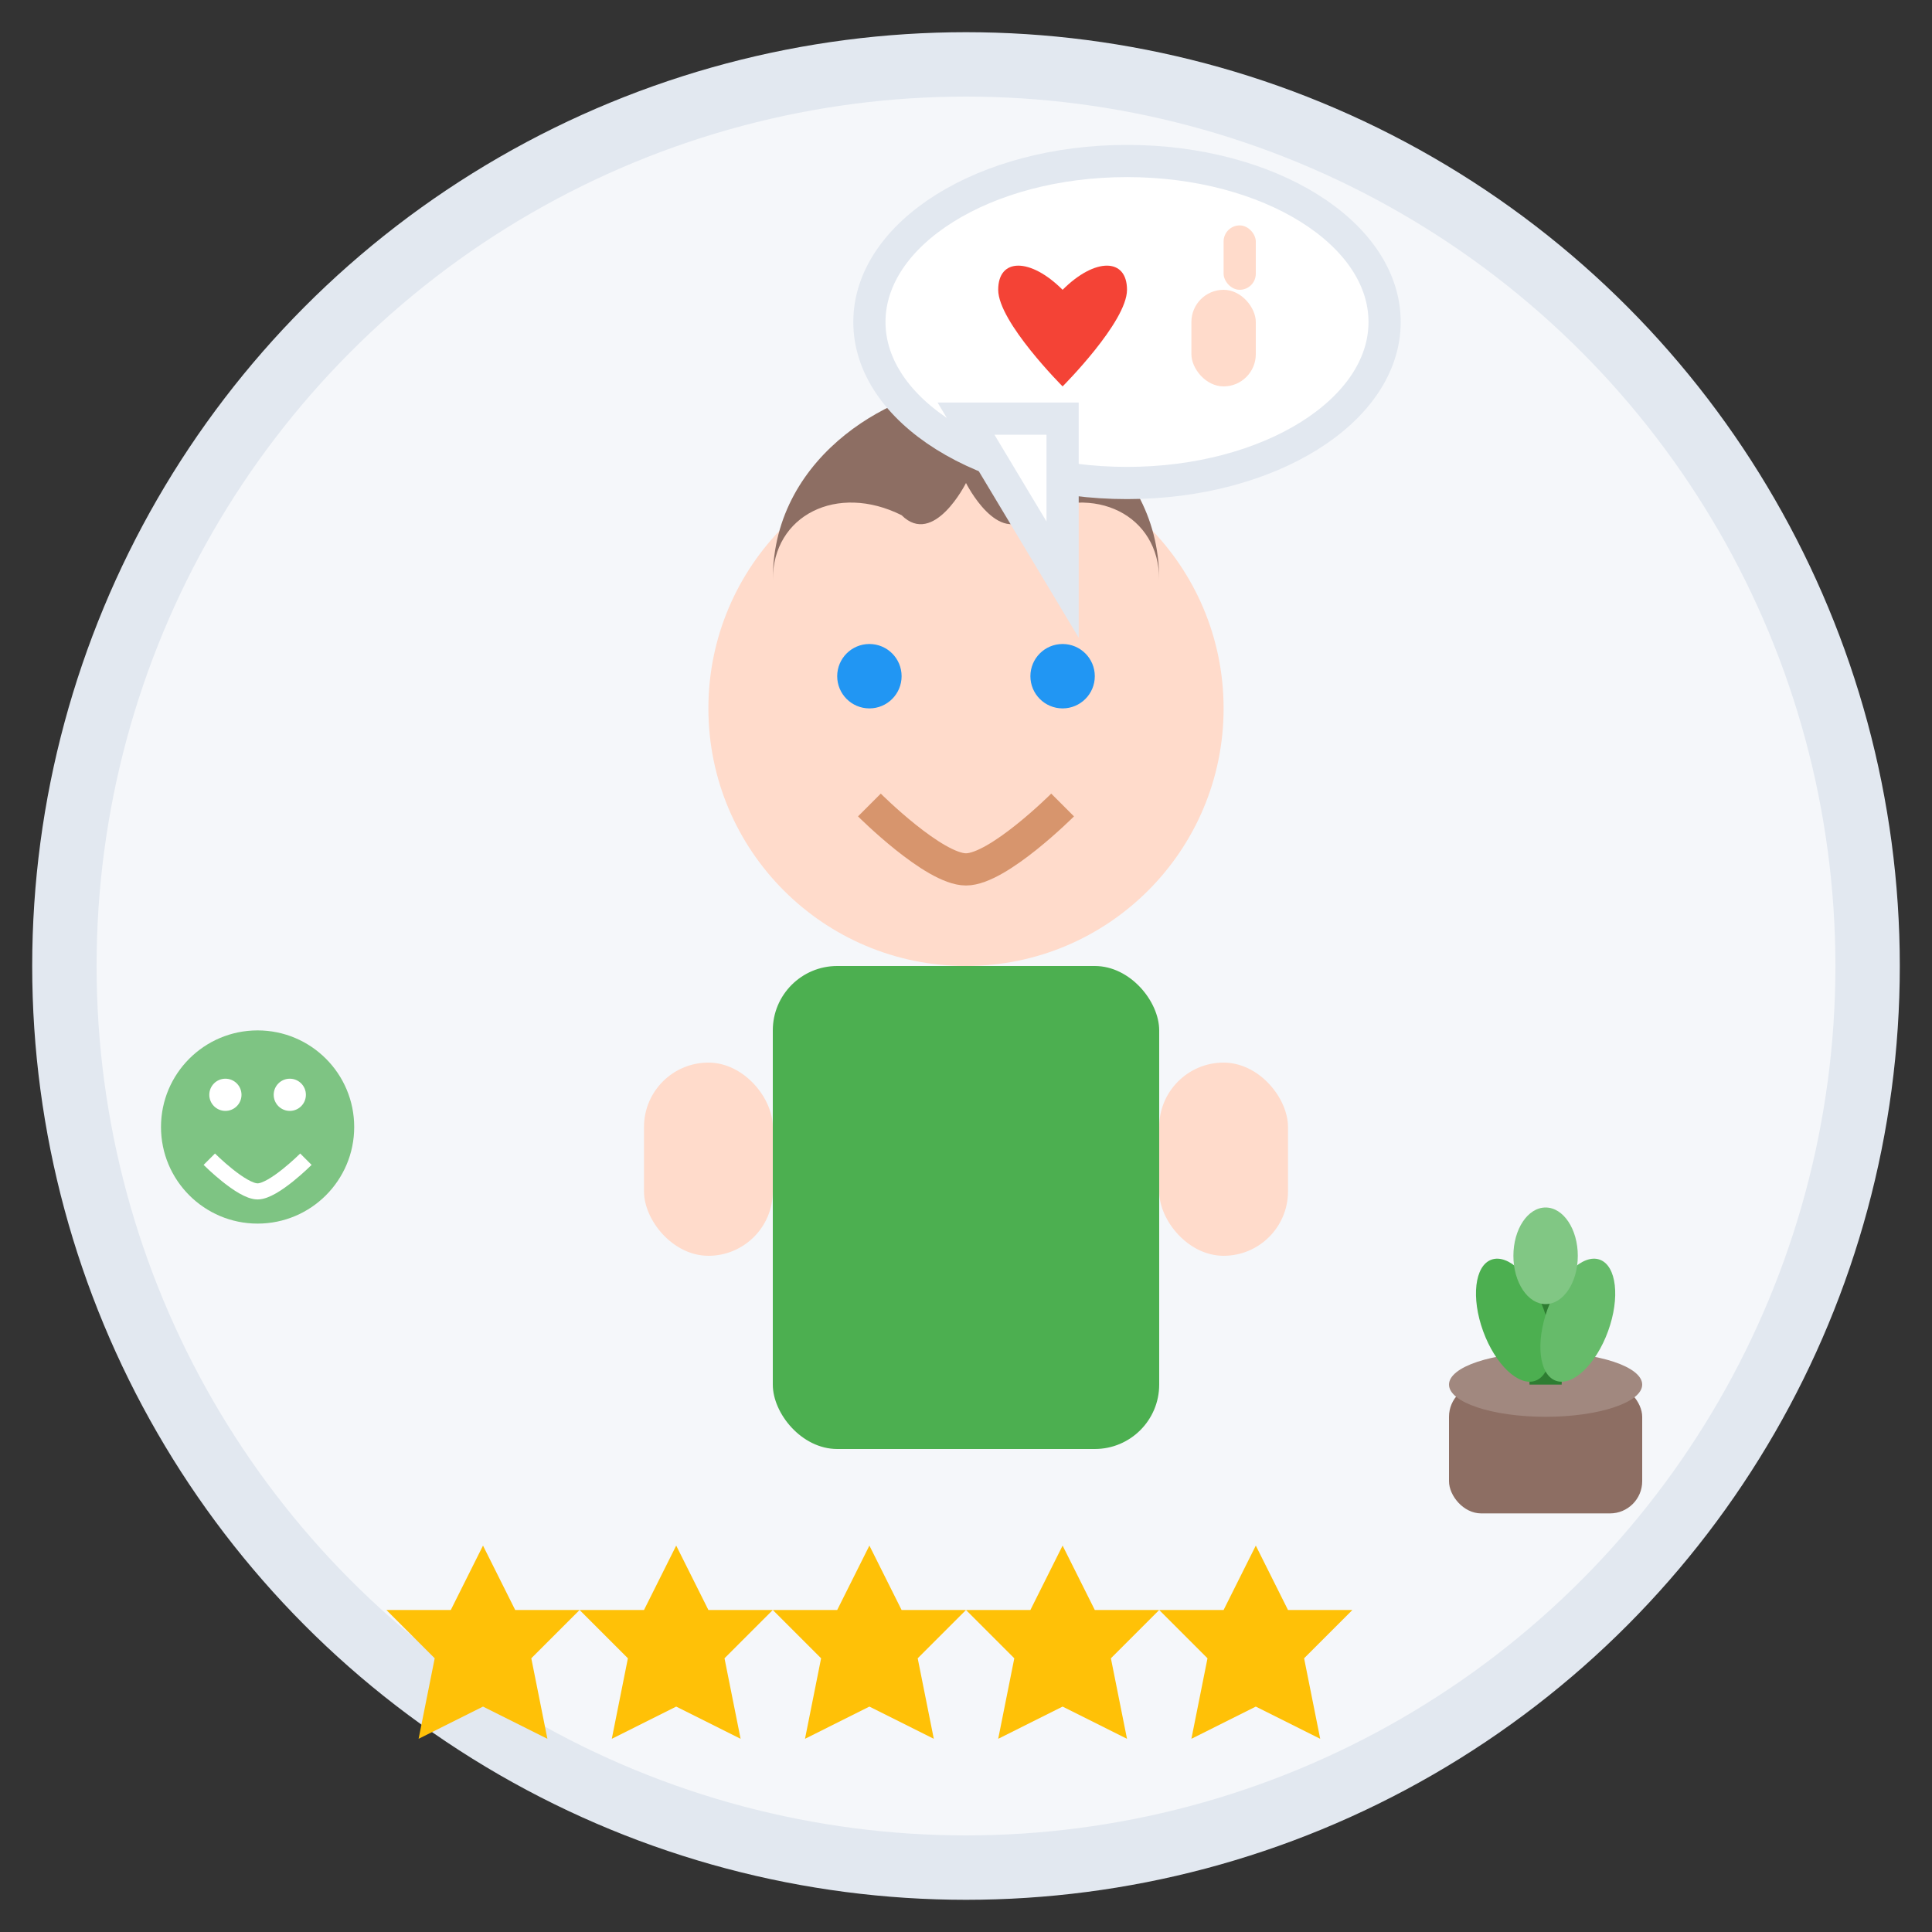 <svg width="60" height="60" viewBox="0 0 60 60" fill="none" xmlns="http://www.w3.org/2000/svg">
  <rect x="0" y="0" width="60" height="60" fill="#333333" stroke="none"/>
  <!-- Background Circle -->
  <circle cx="30" cy="30" r="28" fill="#F5F7FA" stroke="#E2E8F0" stroke-width="2"/>
  
  <!-- Person Avatar -->
  <g transform="translate(30, 30)">
    <!-- Head -->
    <circle cx="0" cy="-8" r="8" fill="#FFDBCB"/>
    
    <!-- Hair -->
    <path d="M-6 -12C-6 -16 -2 -18 0 -18C2 -18 6 -16 6 -12C6 -14 4 -15 2 -14C1 -13 0 -15 0 -15C0 -15 -1 -13 -2 -14C-4 -15 -6 -14 -6 -12Z" 
          fill="#8D6E63"/>
    
    <!-- Eyes -->
    <circle cx="-3" cy="-9" r="1" fill="#2196F3"/>
    <circle cx="3" cy="-9" r="1" fill="#2196F3"/>
    
    <!-- Smile -->
    <path d="M-3 -5C-3 -5 -1 -3 0 -3C1 -3 3 -5 3 -5" 
          stroke="#D7956D" stroke-width="1" fill="none"/>
    
    <!-- Body -->
    <rect x="-6" y="0" width="12" height="15" rx="2" fill="#4CAF50"/>
    
    <!-- Arms -->
    <rect x="-10" y="3" width="4" height="6" rx="2" fill="#FFDBCB"/>
    <rect x="6" y="3" width="4" height="6" rx="2" fill="#FFDBCB"/>
  </g>
  
  <!-- Quote Marks -->
  <g transform="translate(15, 15)">
    <path d="M0 0C0 -2 2 -4 4 -4C2 -4 0 -2 0 0C0 2 2 4 4 4C2 4 0 2 0 0Z" 
          fill="#4CAF50" opacity="0.6"/>
  </g>
  
  <g transform="translate(40, 45) rotate(180)">
    <path d="M0 0C0 -2 2 -4 4 -4C2 -4 0 -2 0 0C0 2 2 4 4 4C2 4 0 2 0 0Z" 
          fill="#4CAF50" opacity="0.6"/>
  </g>
  
  <!-- Stars Rating -->
  <g transform="translate(12, 48)">
    <!-- Star 1 -->
    <polygon points="3,0 4,2 6,2 4.5,3.5 5,6 3,5 1,6 1.5,3.5 0,2 2,2" 
             fill="#FFC107"/>
    <!-- Star 2 -->
    <polygon points="9,0 10,2 12,2 10.5,3.5 11,6 9,5 7,6 7.5,3.5 6,2 8,2" 
             fill="#FFC107"/>
    <!-- Star 3 -->
    <polygon points="15,0 16,2 18,2 16.5,3.5 17,6 15,5 13,6 13.5,3.5 12,2 14,2" 
             fill="#FFC107"/>
    <!-- Star 4 -->
    <polygon points="21,0 22,2 24,2 22.5,3.5 23,6 21,5 19,6 19.5,3.5 18,2 20,2" 
             fill="#FFC107"/>
    <!-- Star 5 -->
    <polygon points="27,0 28,2 30,2 28.5,3.5 29,6 27,5 25,6 25.5,3.5 24,2 26,2" 
             fill="#FFC107"/>
  </g>
  
  <!-- Speech Bubble -->
  <g transform="translate(35, 10)">
    <!-- Bubble -->
    <ellipse cx="0" cy="0" rx="8" ry="5" fill="#FFFFFF" stroke="#E2E8F0" stroke-width="1"/>
    <!-- Tail -->
    <polygon points="-5,3 -2,8 -2,3" fill="#FFFFFF" stroke="#E2E8F0" stroke-width="1"/>
    
    <!-- Heart in bubble -->
    <path d="M-2 -1C-3 -2 -4 -2 -4 -1C-4 0 -2 2 -2 2C-2 2 0 0 0 -1C0 -2 -1 -2 -2 -1Z" 
          fill="#F44336"/>
    
    <!-- Thumbs up -->
    <g transform="translate(2, -1)">
      <rect x="0" y="0" width="2" height="3" rx="1" fill="#FFDBCB"/>
      <rect x="1" y="-2" width="1" height="2" rx="0.5" fill="#FFDBCB"/>
    </g>
  </g>
  
  <!-- Plant Icon (what they're happy about) -->
  <g transform="translate(45, 35)">
    <!-- Small pot -->
    <rect x="0" y="8" width="6" height="4" rx="1" fill="#8D6E63"/>
    <ellipse cx="3" cy="8" rx="3" ry="1" fill="#A1887F"/>
    
    <!-- Plant -->
    <line x1="3" y1="8" x2="3" y2="4" stroke="#2E7D32" stroke-width="1"/>
    <ellipse cx="2" cy="6" rx="1" ry="2" transform="rotate(-20 2 6)" fill="#4CAF50"/>
    <ellipse cx="4" cy="6" rx="1" ry="2" transform="rotate(20 4 6)" fill="#66BB6A"/>
    <ellipse cx="3" cy="4" rx="1" ry="1.5" fill="#81C784"/>
  </g>
  
  <!-- Satisfaction Indicators -->
  <!-- Happy face emotion -->
  <g transform="translate(8, 35)">
    <circle cx="0" cy="0" r="3" fill="#4CAF50" opacity="0.7"/>
    <circle cx="-1" cy="-1" r="0.5" fill="#FFFFFF"/>
    <circle cx="1" cy="-1" r="0.5" fill="#FFFFFF"/>
    <path d="M-1.5 1C-1.5 1 -0.5 2 0 2C0.5 2 1.5 1 1.5 1" 
          stroke="#FFFFFF" stroke-width="0.5" fill="none"/>
  </g>
</svg>
